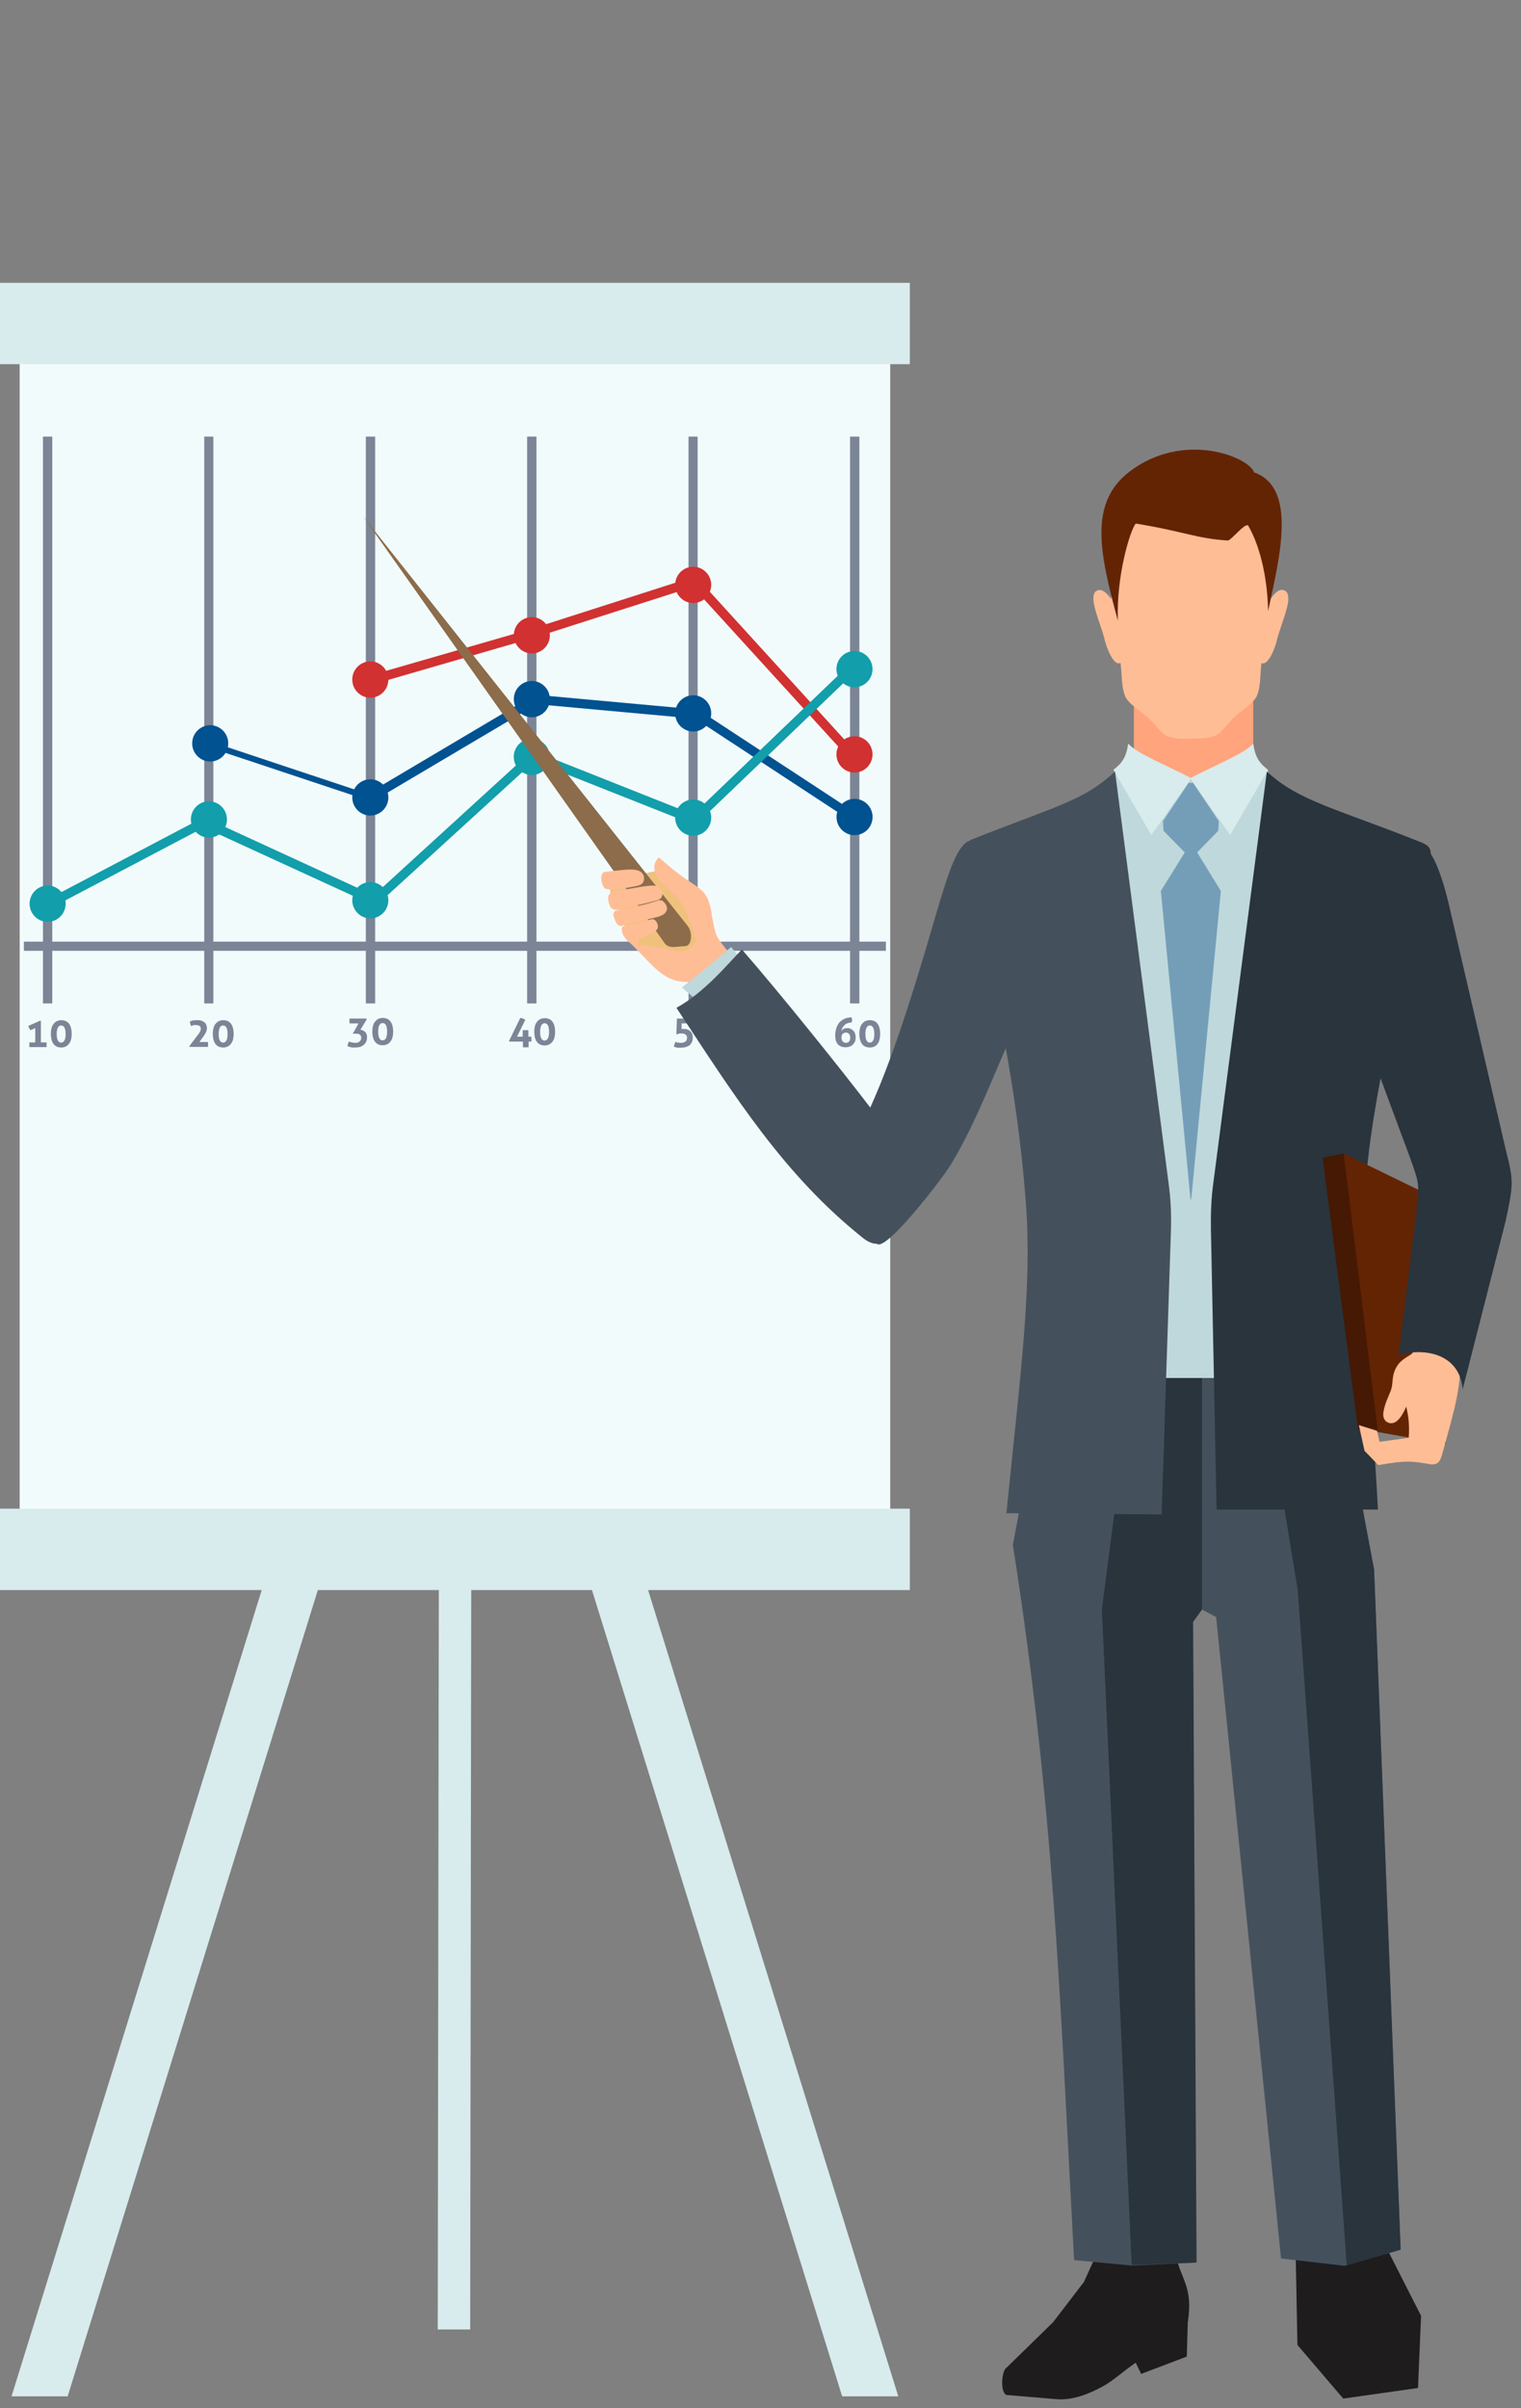 <svg width="96" height="152" viewBox="0 0 96 152" fill="none" xmlns="http://www.w3.org/2000/svg">
<rect x="0" y="0" width="96" height="152" fill="#808080" stroke="none"/>
<g clip-path="url(#clip0_224_25407)">
<path fill-rule="evenodd" clip-rule="evenodd" d="M25.122 72.63H28.666L4.27 151.252H0.727L25.122 72.63Z" fill="#D8EBED"/>
<path fill-rule="evenodd" clip-rule="evenodd" d="M32.301 72.63H28.758L53.153 151.252H56.697L32.301 72.63Z" fill="#D8EBED"/>
<path fill-rule="evenodd" clip-rule="evenodd" d="M27.744 66.734L29.791 65.678L29.676 147.03H27.629L27.744 66.734Z" fill="#D8EBED"/>
<path d="M56.187 18.623H1.242V95.752H56.187V18.623Z" fill="#F2FBFC"/>
<path d="M57.426 17.851H0V22.987H57.426V17.851Z" fill="#D8EBED"/>
<path d="M57.426 95.224H0V100.361H57.426V95.224Z" fill="#D8EBED"/>
<path d="M3.299 27.558H2.711V63.335H3.299V27.558Z" fill="#7B8596"/>
<path d="M13.466 27.558H12.891V63.335H13.466V27.558Z" fill="#7B8596"/>
<path d="M23.678 27.558H23.09V63.335H23.678V27.558Z" fill="#7B8596"/>
<path d="M33.858 27.558H33.27V63.335H33.858V27.558Z" fill="#7B8596"/>
<path d="M44.033 27.558H43.457V63.335H44.033V27.558Z" fill="#7B8596"/>
<path d="M54.241 27.558H53.652V63.335H54.241V27.558Z" fill="#7B8596"/>
<path d="M55.915 59.434H1.508V60.013H55.915V59.434Z" fill="#7B8596"/>
<path fill-rule="evenodd" clip-rule="evenodd" d="M23.41 42.62L33.568 39.685L43.725 36.428L43.904 36.377L44.032 36.505L54.125 47.59L53.946 48.156L53.844 48.143L53.767 48.066L43.725 37.046L33.747 40.239H33.734L23.564 43.187L23.41 42.62Z" fill="#D13131"/>
<path d="M23.373 44.037C24.002 44.037 24.512 43.524 24.512 42.891C24.512 42.258 24.002 41.745 23.373 41.745C22.744 41.745 22.234 42.258 22.234 42.891C22.234 43.524 22.744 44.037 23.373 44.037Z" fill="#D13131"/>
<path fill-rule="evenodd" clip-rule="evenodd" d="M33.568 38.951C34.195 38.951 34.707 39.466 34.707 40.097C34.707 40.728 34.195 41.243 33.568 41.243C32.941 41.243 32.43 40.728 32.43 40.097C32.43 39.466 32.941 38.951 33.568 38.951Z" fill="#D13131"/>
<path fill-rule="evenodd" clip-rule="evenodd" d="M43.752 35.771C44.379 35.771 44.89 36.286 44.89 36.917C44.89 37.548 44.379 38.063 43.752 38.063C43.125 38.063 42.613 37.548 42.613 36.917C42.613 36.286 43.125 35.771 43.752 35.771Z" fill="#D13131"/>
<path d="M53.931 48.761C54.56 48.761 55.07 48.248 55.07 47.615C55.07 46.983 54.56 46.47 53.931 46.47C53.303 46.47 52.793 46.983 52.793 47.615C52.793 48.248 53.303 48.761 53.931 48.761Z" fill="#D13131"/>
<path fill-rule="evenodd" clip-rule="evenodd" d="M12.938 46.688L23.184 50.1H23.197L33.662 43.895L33.751 43.843L33.841 43.856L43.998 44.783L44.075 44.796L44.139 44.835L54.283 51.49L54.027 52.005H54.002L53.989 51.993L43.883 45.362L33.879 44.448L23.491 50.602L13.245 47.191L12.938 46.688Z" fill="#005291"/>
<path fill-rule="evenodd" clip-rule="evenodd" d="M13.268 45.774C13.894 45.774 14.406 46.288 14.406 46.919C14.406 47.55 13.894 48.065 13.268 48.065C12.641 48.065 12.129 47.55 12.129 46.919C12.129 46.288 12.641 45.774 13.268 45.774Z" fill="#005291"/>
<path fill-rule="evenodd" clip-rule="evenodd" d="M23.373 49.186C24 49.186 24.512 49.701 24.512 50.332C24.512 50.962 24 51.477 23.373 51.477C22.746 51.477 22.234 50.962 22.234 50.332C22.234 49.701 22.746 49.186 23.373 49.186Z" fill="#005291"/>
<path fill-rule="evenodd" clip-rule="evenodd" d="M33.568 42.981C34.195 42.981 34.707 43.496 34.707 44.126C34.707 44.757 34.195 45.272 33.568 45.272C32.941 45.272 32.43 44.757 32.43 44.126C32.43 43.496 32.941 42.981 33.568 42.981Z" fill="#005291"/>
<path fill-rule="evenodd" clip-rule="evenodd" d="M43.752 43.882C44.379 43.882 44.89 44.397 44.89 45.027C44.89 45.658 44.379 46.173 43.752 46.173C43.125 46.173 42.613 45.658 42.613 45.027C42.613 44.397 43.125 43.882 43.752 43.882Z" fill="#005291"/>
<path d="M53.935 52.713C54.564 52.713 55.074 52.2 55.074 51.567C55.074 50.934 54.564 50.421 53.935 50.421C53.307 50.421 52.797 50.934 52.797 51.567C52.797 52.2 53.307 52.713 53.935 52.713Z" fill="#005291"/>
<path fill-rule="evenodd" clip-rule="evenodd" d="M3.02 56.757L12.729 51.646L12.857 51.569L12.985 51.633L23.59 56.512L33.453 47.501L33.594 47.372L33.76 47.436L43.751 51.401L53.474 42.081L53.512 42.042L53.55 42.029L53.845 42.531L44.02 51.955L43.879 52.084L43.713 52.019L33.709 48.054L23.833 57.079L23.692 57.208L23.526 57.117L12.87 52.225L3.288 57.272L3.02 56.757Z" fill="#139EAB"/>
<path fill-rule="evenodd" clip-rule="evenodd" d="M3.006 55.894C3.633 55.894 4.144 56.409 4.144 57.04C4.144 57.671 3.633 58.186 3.006 58.186C2.379 58.186 1.867 57.671 1.867 57.04C1.867 56.409 2.379 55.894 3.006 55.894Z" fill="#139EAB"/>
<path d="M23.373 57.967C24.002 57.967 24.512 57.453 24.512 56.821C24.512 56.188 24.002 55.675 23.373 55.675C22.744 55.675 22.234 56.188 22.234 56.821C22.234 57.453 22.744 57.967 23.373 57.967Z" fill="#139EAB"/>
<path d="M13.185 52.868C13.814 52.868 14.324 52.355 14.324 51.723C14.324 51.09 13.814 50.577 13.185 50.577C12.557 50.577 12.047 51.09 12.047 51.723C12.047 52.355 12.557 52.868 13.185 52.868Z" fill="#139EAB"/>
<path fill-rule="evenodd" clip-rule="evenodd" d="M33.564 46.625C34.191 46.625 34.703 47.14 34.703 47.771C34.703 48.402 34.191 48.917 33.564 48.917C32.938 48.917 32.426 48.402 32.426 47.771C32.426 47.14 32.938 46.625 33.564 46.625Z" fill="#139EAB"/>
<path fill-rule="evenodd" clip-rule="evenodd" d="M43.752 50.461C44.379 50.461 44.89 50.975 44.89 51.606C44.89 52.237 44.379 52.752 43.752 52.752C43.125 52.752 42.613 52.237 42.613 51.606C42.613 50.975 43.125 50.461 43.752 50.461Z" fill="#139EAB"/>
<path d="M53.931 43.38C54.56 43.38 55.07 42.867 55.07 42.234C55.07 41.602 54.56 41.089 53.931 41.089C53.303 41.089 52.793 41.602 52.793 42.234C52.793 42.867 53.303 43.38 53.931 43.38Z" fill="#139EAB"/>
<path fill-rule="evenodd" clip-rule="evenodd" d="M2.224 65.781V64.893L1.917 65.022C1.917 65.022 1.853 64.932 1.84 64.893C1.815 64.842 1.802 64.803 1.789 64.752L2.518 64.43H2.582V65.794H2.94C2.94 65.794 2.94 65.846 2.94 65.872C2.94 65.897 2.94 65.923 2.94 65.936C2.94 65.962 2.94 65.987 2.94 66.013C2.94 66.039 2.94 66.065 2.94 66.091H1.853C1.853 66.091 1.853 66.039 1.853 66.013C1.853 65.987 1.853 65.962 1.853 65.936C1.853 65.91 1.853 65.885 1.853 65.872C1.853 65.846 1.853 65.82 1.853 65.794H2.224V65.781ZM3.861 66.116C3.746 66.116 3.644 66.091 3.567 66.052C3.49 66.013 3.414 65.949 3.363 65.872C3.311 65.794 3.273 65.704 3.247 65.601C3.222 65.498 3.209 65.382 3.209 65.254C3.209 65.125 3.222 65.009 3.247 64.906C3.273 64.803 3.311 64.713 3.375 64.636C3.427 64.558 3.503 64.494 3.58 64.456C3.67 64.417 3.759 64.391 3.874 64.391C3.989 64.391 4.079 64.417 4.168 64.456C4.245 64.494 4.322 64.558 4.373 64.636C4.424 64.713 4.463 64.803 4.488 64.906C4.514 65.009 4.527 65.125 4.527 65.254C4.527 65.382 4.514 65.498 4.488 65.601C4.463 65.704 4.424 65.794 4.36 65.872C4.309 65.949 4.232 66.013 4.156 66.052C4.079 66.091 3.977 66.116 3.861 66.116ZM3.861 65.807C3.951 65.807 4.015 65.756 4.066 65.678C4.117 65.588 4.143 65.447 4.143 65.267C4.143 65.086 4.117 64.945 4.066 64.855C4.015 64.764 3.951 64.726 3.861 64.726C3.772 64.726 3.708 64.764 3.657 64.855C3.606 64.945 3.58 65.086 3.58 65.267C3.58 65.447 3.606 65.588 3.657 65.678C3.708 65.769 3.772 65.807 3.861 65.807Z" fill="#7B8596"/>
<path fill-rule="evenodd" clip-rule="evenodd" d="M11.934 66.052L12.305 65.563C12.356 65.486 12.42 65.421 12.458 65.357C12.509 65.305 12.548 65.241 12.573 65.202C12.599 65.151 12.624 65.112 12.65 65.061C12.663 65.022 12.676 64.971 12.676 64.932C12.676 64.855 12.65 64.803 12.599 64.765C12.548 64.726 12.484 64.7 12.394 64.7C12.356 64.7 12.33 64.7 12.292 64.7C12.266 64.7 12.241 64.7 12.215 64.713C12.189 64.713 12.164 64.726 12.138 64.739C12.113 64.739 12.087 64.752 12.062 64.765C12.036 64.713 12.023 64.662 12.01 64.623C11.998 64.572 11.985 64.52 11.985 64.469C12.023 64.456 12.062 64.443 12.1 64.43C12.138 64.417 12.164 64.404 12.202 64.404C12.241 64.404 12.279 64.404 12.317 64.391C12.356 64.391 12.394 64.391 12.445 64.391C12.535 64.391 12.624 64.391 12.688 64.417C12.765 64.443 12.829 64.469 12.88 64.507C12.931 64.546 12.983 64.597 13.008 64.662C13.034 64.726 13.059 64.803 13.059 64.881C13.059 64.945 13.059 64.996 13.034 65.061C13.021 65.112 12.995 65.177 12.957 65.228C12.931 65.28 12.893 65.344 12.855 65.395C12.816 65.46 12.765 65.511 12.714 65.589L12.586 65.769H13.123C13.123 65.769 13.136 65.872 13.136 65.923C13.136 65.975 13.136 66.039 13.123 66.078H11.959V66.039H11.946L11.934 66.052ZM14.083 66.117C13.968 66.117 13.865 66.091 13.789 66.052C13.712 66.013 13.635 65.949 13.584 65.872C13.533 65.795 13.494 65.704 13.469 65.602C13.443 65.499 13.43 65.383 13.43 65.254C13.43 65.125 13.443 65.009 13.469 64.906C13.494 64.803 13.533 64.713 13.597 64.636C13.648 64.559 13.725 64.494 13.801 64.456C13.891 64.417 13.98 64.391 14.095 64.391C14.211 64.391 14.3 64.417 14.39 64.456C14.466 64.494 14.543 64.559 14.595 64.636C14.646 64.713 14.684 64.803 14.71 64.906C14.735 65.009 14.748 65.125 14.748 65.254C14.748 65.383 14.735 65.499 14.71 65.602C14.684 65.704 14.646 65.795 14.582 65.872C14.53 65.949 14.454 66.013 14.377 66.052C14.3 66.091 14.198 66.117 14.083 66.117ZM14.083 65.808C14.172 65.808 14.236 65.756 14.287 65.679C14.339 65.589 14.364 65.447 14.364 65.267C14.364 65.087 14.339 64.945 14.287 64.855C14.236 64.765 14.172 64.726 14.083 64.726C13.993 64.726 13.929 64.765 13.878 64.855C13.827 64.945 13.801 65.087 13.801 65.267C13.801 65.447 13.827 65.589 13.878 65.679C13.929 65.769 13.993 65.808 14.083 65.808Z" fill="#7B8596"/>
<path fill-rule="evenodd" clip-rule="evenodd" d="M22.283 65.215L22.628 64.597H22.065C22.065 64.597 22.053 64.495 22.053 64.443C22.053 64.391 22.053 64.34 22.065 64.288H23.127L23.153 64.327L22.743 65.01C22.807 65.01 22.871 65.009 22.922 65.048C22.974 65.074 23.025 65.112 23.063 65.151C23.102 65.19 23.127 65.241 23.14 65.293C23.166 65.344 23.166 65.409 23.166 65.46C23.166 65.563 23.153 65.666 23.114 65.743C23.076 65.82 23.025 65.898 22.961 65.949C22.897 66.001 22.82 66.052 22.731 66.078C22.641 66.104 22.539 66.117 22.436 66.117C22.385 66.117 22.347 66.117 22.296 66.117C22.257 66.117 22.219 66.117 22.181 66.104C22.142 66.104 22.104 66.091 22.065 66.078C22.027 66.078 21.989 66.052 21.938 66.039C21.938 65.988 21.95 65.936 21.963 65.885C21.976 65.833 22.002 65.782 22.027 65.743C22.091 65.769 22.155 65.782 22.206 65.795C22.257 65.808 22.334 65.82 22.398 65.82C22.449 65.82 22.5 65.82 22.552 65.808C22.603 65.808 22.641 65.769 22.68 65.743C22.718 65.718 22.743 65.679 22.769 65.64C22.795 65.602 22.795 65.55 22.795 65.486C22.795 65.447 22.795 65.409 22.769 65.37C22.756 65.344 22.731 65.318 22.692 65.293C22.667 65.267 22.628 65.254 22.59 65.254C22.552 65.254 22.513 65.241 22.462 65.241C22.436 65.241 22.398 65.241 22.372 65.241C22.347 65.241 22.308 65.241 22.283 65.254L22.257 65.215H22.283ZM24.151 65.975C24.035 65.975 23.933 65.949 23.856 65.911C23.78 65.872 23.703 65.808 23.652 65.73C23.601 65.653 23.562 65.563 23.537 65.46C23.511 65.357 23.498 65.241 23.498 65.112C23.498 64.984 23.511 64.868 23.537 64.765C23.562 64.662 23.601 64.572 23.665 64.495C23.729 64.417 23.792 64.353 23.869 64.314C23.946 64.276 24.048 64.25 24.163 64.25C24.279 64.25 24.368 64.276 24.458 64.314C24.534 64.353 24.611 64.417 24.662 64.495C24.713 64.572 24.752 64.662 24.777 64.765C24.803 64.868 24.816 64.984 24.816 65.112C24.816 65.241 24.803 65.357 24.777 65.46C24.752 65.563 24.713 65.653 24.649 65.73C24.598 65.808 24.522 65.872 24.445 65.911C24.355 65.949 24.266 65.975 24.151 65.975ZM24.151 65.666C24.24 65.666 24.304 65.627 24.355 65.537C24.407 65.447 24.432 65.306 24.432 65.112C24.432 64.919 24.407 64.791 24.355 64.701C24.304 64.61 24.24 64.572 24.151 64.572C24.061 64.572 23.997 64.61 23.946 64.701C23.895 64.791 23.869 64.932 23.869 65.112C23.869 65.293 23.895 65.434 23.946 65.537C23.997 65.627 24.061 65.666 24.151 65.666Z" fill="#7B8596"/>
<path fill-rule="evenodd" clip-rule="evenodd" d="M32.121 65.718L32.837 64.25C32.837 64.25 32.953 64.263 33.004 64.288C33.055 64.301 33.106 64.34 33.157 64.366L32.633 65.434H32.991V65.022C32.991 65.022 33.042 65.022 33.081 65.022C33.106 65.022 33.132 65.022 33.17 65.022C33.196 65.022 33.234 65.022 33.26 65.022C33.285 65.022 33.324 65.022 33.349 65.022V65.434H33.528C33.528 65.434 33.541 65.537 33.541 65.589C33.541 65.615 33.541 65.64 33.541 65.666C33.541 65.692 33.541 65.718 33.541 65.743H33.362V66.104C33.362 66.104 33.311 66.104 33.272 66.104C33.247 66.104 33.221 66.104 33.183 66.104C33.157 66.104 33.119 66.104 33.093 66.104C33.068 66.104 33.029 66.104 33.004 66.104V65.743H32.147L32.121 65.705V65.718ZM34.373 65.988C34.258 65.988 34.155 65.962 34.078 65.924C34.002 65.885 33.925 65.82 33.874 65.743C33.822 65.666 33.784 65.576 33.758 65.473C33.733 65.37 33.72 65.254 33.72 65.125C33.72 64.997 33.733 64.881 33.758 64.778C33.784 64.675 33.822 64.585 33.886 64.507C33.938 64.43 34.014 64.366 34.091 64.327C34.181 64.288 34.27 64.263 34.385 64.263C34.501 64.263 34.59 64.288 34.68 64.327C34.769 64.366 34.833 64.43 34.884 64.507C34.935 64.585 34.974 64.675 34.999 64.778C35.025 64.881 35.038 64.997 35.038 65.125C35.038 65.254 35.025 65.37 34.999 65.473C34.974 65.576 34.935 65.666 34.871 65.743C34.82 65.82 34.744 65.885 34.667 65.924C34.577 65.962 34.488 65.988 34.373 65.988ZM34.373 65.679C34.462 65.679 34.526 65.627 34.577 65.55C34.628 65.46 34.654 65.318 34.654 65.125C34.654 64.932 34.628 64.803 34.577 64.713C34.526 64.623 34.462 64.585 34.373 64.585C34.283 64.585 34.219 64.636 34.168 64.713C34.117 64.803 34.091 64.945 34.091 65.125C34.091 65.306 34.117 65.46 34.168 65.55C34.219 65.64 34.283 65.679 34.373 65.679Z" fill="#7B8596"/>
<path fill-rule="evenodd" clip-rule="evenodd" d="M42.702 64.288H43.61C43.61 64.288 43.623 64.391 43.623 64.443C43.623 64.495 43.623 64.546 43.61 64.597H43.021V64.958C43.021 64.958 43.06 64.958 43.085 64.945C43.111 64.945 43.136 64.945 43.162 64.945C43.239 64.945 43.316 64.945 43.392 64.984C43.456 65.01 43.52 65.035 43.571 65.087C43.623 65.138 43.661 65.19 43.687 65.254C43.712 65.318 43.725 65.396 43.725 65.486C43.725 65.589 43.712 65.679 43.674 65.769C43.635 65.846 43.584 65.924 43.52 65.975C43.456 66.026 43.367 66.065 43.277 66.091C43.188 66.117 43.072 66.129 42.957 66.129C42.932 66.129 42.906 66.129 42.881 66.129C42.842 66.129 42.817 66.129 42.778 66.129C42.74 66.129 42.702 66.117 42.663 66.104C42.625 66.104 42.574 66.078 42.535 66.065C42.535 66.014 42.548 65.962 42.574 65.911C42.586 65.859 42.612 65.808 42.625 65.756C42.689 65.782 42.74 65.795 42.791 65.808C42.842 65.808 42.893 65.82 42.957 65.82C43.034 65.82 43.098 65.82 43.149 65.795C43.2 65.782 43.239 65.756 43.277 65.73C43.316 65.705 43.328 65.666 43.341 65.627C43.341 65.589 43.367 65.55 43.367 65.511C43.367 65.421 43.341 65.357 43.277 65.306C43.226 65.254 43.124 65.228 43.008 65.228C42.957 65.228 42.906 65.228 42.868 65.241C42.817 65.241 42.778 65.267 42.727 65.293L42.689 65.267L42.727 64.288H42.702ZM44.672 65.975C44.556 65.975 44.467 65.949 44.377 65.911C44.3 65.872 44.224 65.808 44.173 65.73C44.121 65.653 44.083 65.563 44.057 65.46C44.032 65.357 44.019 65.241 44.019 65.112C44.019 64.984 44.032 64.868 44.057 64.765C44.083 64.662 44.121 64.572 44.185 64.495C44.237 64.417 44.313 64.353 44.39 64.314C44.48 64.276 44.569 64.25 44.684 64.25C44.8 64.25 44.902 64.276 44.978 64.314C45.068 64.353 45.132 64.417 45.183 64.495C45.234 64.572 45.273 64.662 45.298 64.765C45.324 64.868 45.337 64.984 45.337 65.112C45.337 65.241 45.337 65.357 45.298 65.46C45.273 65.563 45.234 65.653 45.17 65.73C45.119 65.808 45.042 65.872 44.966 65.911C44.876 65.949 44.787 65.975 44.672 65.975ZM44.684 65.666C44.774 65.666 44.838 65.627 44.889 65.537C44.94 65.447 44.966 65.306 44.966 65.112C44.966 64.919 44.94 64.791 44.889 64.701C44.838 64.61 44.774 64.572 44.684 64.572C44.595 64.572 44.531 64.61 44.48 64.701C44.428 64.791 44.403 64.932 44.403 65.112C44.403 65.293 44.428 65.434 44.48 65.537C44.531 65.627 44.595 65.666 44.684 65.666Z" fill="#7B8596"/>
<path fill-rule="evenodd" clip-rule="evenodd" d="M53.751 64.236C53.751 64.236 53.764 64.288 53.777 64.313C53.777 64.339 53.777 64.365 53.777 64.404C53.777 64.442 53.777 64.494 53.751 64.532C53.661 64.532 53.572 64.558 53.495 64.584C53.418 64.609 53.355 64.648 53.303 64.7C53.252 64.751 53.214 64.803 53.175 64.867C53.137 64.931 53.124 64.996 53.111 65.073C53.124 65.047 53.15 65.034 53.163 65.009C53.188 64.983 53.214 64.97 53.239 64.944C53.265 64.931 53.303 64.906 53.342 64.906C53.38 64.906 53.431 64.893 53.47 64.893C53.546 64.893 53.61 64.893 53.674 64.931C53.738 64.957 53.802 64.996 53.853 65.047C53.905 65.099 53.943 65.163 53.968 65.228C53.994 65.305 54.007 65.382 54.007 65.485C54.007 65.588 53.994 65.678 53.956 65.755C53.917 65.833 53.866 65.897 53.815 65.948C53.764 66 53.687 66.039 53.61 66.064C53.534 66.09 53.457 66.103 53.367 66.103C53.163 66.103 52.996 66.039 52.881 65.91C52.766 65.781 52.715 65.601 52.715 65.356C52.715 65.202 52.74 65.06 52.779 64.918C52.817 64.777 52.881 64.661 52.958 64.558C53.047 64.455 53.15 64.378 53.278 64.313C53.406 64.249 53.546 64.223 53.725 64.21L53.751 64.236ZM53.393 65.82C53.47 65.82 53.534 65.794 53.585 65.743C53.636 65.691 53.661 65.614 53.661 65.498C53.661 65.382 53.636 65.305 53.585 65.253C53.534 65.202 53.47 65.176 53.393 65.176C53.303 65.176 53.239 65.202 53.188 65.253C53.137 65.305 53.111 65.382 53.111 65.485C53.111 65.588 53.137 65.678 53.188 65.73C53.239 65.781 53.303 65.82 53.38 65.82H53.393ZM54.89 66.116C54.775 66.116 54.685 66.09 54.595 66.051C54.506 66.013 54.442 65.948 54.391 65.871C54.34 65.794 54.301 65.704 54.276 65.601C54.25 65.498 54.237 65.382 54.237 65.253C54.237 65.124 54.25 65.009 54.276 64.906C54.301 64.803 54.34 64.713 54.404 64.635C54.455 64.558 54.531 64.494 54.608 64.455C54.698 64.416 54.787 64.391 54.902 64.391C55.017 64.391 55.12 64.416 55.197 64.455C55.286 64.494 55.35 64.558 55.401 64.635C55.453 64.713 55.491 64.803 55.516 64.906C55.542 65.009 55.555 65.124 55.555 65.253C55.555 65.382 55.542 65.498 55.516 65.601C55.491 65.704 55.453 65.794 55.401 65.871C55.35 65.948 55.273 66.013 55.197 66.051C55.12 66.09 55.017 66.116 54.902 66.116H54.89ZM54.902 65.807C54.992 65.807 55.056 65.755 55.107 65.678C55.158 65.588 55.184 65.446 55.184 65.266C55.184 65.086 55.158 64.944 55.107 64.854C55.056 64.764 54.992 64.725 54.902 64.725C54.813 64.725 54.749 64.764 54.698 64.854C54.647 64.944 54.621 65.086 54.621 65.266C54.621 65.446 54.647 65.588 54.698 65.678C54.749 65.768 54.813 65.807 54.902 65.807Z" fill="#7B8596"/>
<path fill-rule="evenodd" clip-rule="evenodd" d="M41.954 55.333C42.299 55.629 42.274 54.702 42.619 54.985C43.54 55.732 44.116 55.925 44.513 56.466C44.909 57.006 44.896 57.933 45.165 58.886C45.344 59.504 46.444 60.495 46.726 61.1L44.154 62.877C43.834 62.272 43.592 61.963 43.323 61.976C41.724 61.989 40.995 60.611 39.562 59.324C39.408 59.182 39.933 59.349 39.933 59.002C39.268 58.307 39.344 58.461 39.127 57.521C38.295 56.775 38.564 56.89 38.5 55.783L41.941 55.333H41.954Z" fill="#FFBD95"/>
<path fill-rule="evenodd" clip-rule="evenodd" d="M42.18 59.916C41.886 59.839 40.018 59.633 39.864 59.492C39.314 59.002 39.493 57.857 39.404 57.458C38.572 56.711 38.611 56.685 38.547 55.578L41.783 54.895C42.372 56.016 42.628 55.9 43.165 56.492C43.6 56.981 44.547 58.449 44.367 59.093C44.316 59.286 44.291 59.221 44.099 59.35C43.357 59.904 43.421 60.251 42.167 59.916H42.18Z" fill="#F0C17D"/>
<path fill-rule="evenodd" clip-rule="evenodd" d="M44.022 57.302L43.651 57.251C43.433 56.774 43.229 56.53 42.883 56.247C42.359 55.796 41.732 55.23 41.668 54.663C42.244 55.654 42.96 55.95 43.472 56.504C43.715 56.774 43.881 57.045 44.022 57.289V57.302Z" fill="#EEBE69"/>
<path fill-rule="evenodd" clip-rule="evenodd" d="M46.144 59.774C45.108 60.663 44.123 61.487 43.035 62.324L44.366 63.469L47.768 61.693L46.144 59.774Z" fill="#BFD8DB"/>
<path fill-rule="evenodd" clip-rule="evenodd" d="M41.594 54.123C41.94 54.419 42.272 54.715 42.618 54.998C43.539 55.745 44.114 55.938 44.511 56.479C44.716 56.775 44.818 57.174 44.907 57.637L44.844 59.761L43.974 59.349L43.321 57.547C43.104 57.071 42.848 56.697 42.515 56.414C41.773 55.77 40.788 54.895 41.594 54.11V54.123Z" fill="#FFBD95"/>
<path fill-rule="evenodd" clip-rule="evenodd" d="M43.409 58.449C43.716 58.835 43.703 59.723 43.204 59.723C42.705 59.723 42.232 59.929 41.938 59.517L22.902 32.572L43.409 58.449Z" fill="#8C6C4A"/>
<path fill-rule="evenodd" clip-rule="evenodd" d="M40.328 59.749C40.059 59.684 39.829 59.581 39.598 59.362C39.368 59.144 39.151 58.783 39.279 58.487C39.88 58.333 40.532 58.178 41.121 58.024C41.351 57.959 41.568 58.294 41.517 58.564C41.466 58.809 40.929 59.002 40.532 59.169C40.302 59.26 40.238 59.298 40.276 59.414C40.315 59.543 40.328 59.633 40.328 59.736V59.749ZM39.24 58.461L39.342 58.41L39.534 58.358L40.814 58.036C41.236 57.946 41.824 57.843 42.003 57.599C42.106 57.457 42.157 57.303 42.003 57.058C41.875 56.865 41.735 56.775 41.53 56.839C40.622 57.135 39.777 57.303 38.843 57.483C38.639 57.637 38.728 57.818 38.792 57.998C38.856 58.165 38.933 58.449 39.227 58.449L39.24 58.461ZM38.869 57.431C38.639 57.393 38.536 57.316 38.472 57.122C38.409 56.955 38.332 56.659 38.421 56.505C38.472 56.427 38.536 56.376 38.652 56.298C38.856 56.247 39.163 56.196 39.534 56.131C40.187 56.015 40.967 55.874 41.287 55.899C41.786 55.938 42.029 56.582 41.556 56.801C40.571 57.071 39.777 57.251 38.882 57.431H38.869ZM38.178 56.067C38.37 56.26 39.803 56.015 40.276 55.899C40.647 55.809 40.686 55.513 40.635 55.307C40.494 54.844 39.944 54.857 39.342 54.908C38.946 54.947 38.524 54.985 38.217 55.024C37.794 55.075 37.935 55.822 38.166 56.067H38.178Z" fill="#FFBD95"/>
<path fill-rule="evenodd" clip-rule="evenodd" d="M61.318 53.093C60.512 53.054 59.885 54.972 59.169 57.406C58.069 61.152 56.598 66.237 54.922 69.919V76.653C55.191 77.515 55.088 78.107 55.318 78.468C55.779 79.215 59.502 74.361 60.026 73.486C61.728 70.666 62.815 67.512 64.273 64.396C62.968 58.758 64.606 57.856 61.318 53.106V53.093Z" fill="#44515C"/>
<path fill-rule="evenodd" clip-rule="evenodd" d="M55.066 70.087C53.032 67.409 49.041 62.465 46.827 59.929C45.906 60.869 44.474 62.633 42.695 63.611C46.392 69.237 49.501 74.181 54.477 78.146C55.334 78.828 55.872 78.365 56.038 78.146C56.754 77.206 55.373 71.734 55.066 70.087Z" fill="#44515C"/>
<path fill-rule="evenodd" clip-rule="evenodd" d="M68.445 143.991L66.462 146.579L63.494 149.476C63.187 149.72 63.111 151.265 63.648 151.175L66.705 151.432C67.678 151.51 68.727 151.111 69.609 150.621C70.249 150.274 70.876 149.682 71.682 149.128L72.027 149.836L74.905 148.742L74.969 146.579C75.328 144.262 74.496 143.875 74.202 142.266L69.162 142.382L68.432 143.991H68.445Z" fill="#1F1C1D"/>
<path fill-rule="evenodd" clip-rule="evenodd" d="M81.773 141.931L81.889 148.007L84.78 151.393L89.5 150.724L89.692 146.166L87.159 141.184L81.773 141.931Z" fill="#1F1C1D"/>
<path fill-rule="evenodd" clip-rule="evenodd" d="M83.924 84.158L86.726 99.079L88.402 141.995L84.871 143.012L80.854 142.549L76.76 102.066L75.865 101.59L74.496 84.235L83.924 84.158Z" fill="#44515C"/>
<path fill-rule="evenodd" clip-rule="evenodd" d="M66.424 84.158L63.93 97.508C66.539 114.271 66.872 125.684 67.793 142.652L71.452 143L75.507 142.807L75.29 102.375L75.852 101.59V84.235L66.412 84.158H66.424Z" fill="#44515C"/>
<path fill-rule="evenodd" clip-rule="evenodd" d="M69.547 101.589L71.427 142.961L75.521 142.806L75.304 102.374L75.866 101.589V84.235L71.734 84.672L69.547 101.589Z" fill="#29343D"/>
<path fill-rule="evenodd" clip-rule="evenodd" d="M83.927 84.158L86.729 99.079L88.404 141.995L85.002 142.974L81.906 100.341L79.258 84.197L83.927 84.158Z" fill="#29343D"/>
<path d="M79.101 43.719H71.566V49.847H79.101V43.719Z" fill="#FFA47C"/>
<path fill-rule="evenodd" clip-rule="evenodd" d="M75.252 46.629C75.252 46.629 75.214 46.629 75.188 46.629C74.433 46.629 74.062 46.629 73.653 46.449C73.257 46.282 73.065 45.883 72.515 45.355C72.054 44.904 71.222 44.441 71.018 43.951C70.775 43.359 70.826 42.703 70.724 41.84C70.289 42.085 69.828 40.836 69.739 40.437C69.611 39.844 69.176 38.815 69.048 38.132C68.971 37.746 69.022 37.424 69.15 37.334C69.432 37.128 69.713 37.244 70.135 37.81C70.161 37.321 70.186 36.832 70.174 36.304C70.148 35.313 70.11 34.489 70.237 33.794C70.365 33.086 70.634 32.506 71.197 31.991C71.517 31.708 71.875 31.463 72.259 31.27C72.259 31.27 72.259 31.27 72.272 31.27C72.297 31.27 72.323 31.245 72.348 31.232C72.361 31.232 72.374 31.232 72.387 31.206C72.412 31.206 72.425 31.18 72.451 31.18C72.476 31.18 72.489 31.167 72.515 31.154C72.54 31.154 72.553 31.142 72.579 31.129C72.591 31.129 72.617 31.116 72.63 31.103C72.655 31.103 72.681 31.077 72.719 31.064C72.719 31.064 72.745 31.064 72.758 31.052C72.796 31.039 72.834 31.026 72.886 31C73.922 30.614 75.086 30.511 76.199 30.678C77.312 30.846 78.348 31.283 79.128 31.978C79.691 32.493 79.96 33.073 80.088 33.768C80.203 34.463 80.19 35.274 80.152 36.266C80.139 36.793 80.165 37.295 80.203 37.785C80.612 37.231 80.894 37.115 81.175 37.334C81.303 37.437 81.354 37.746 81.278 38.132C81.15 38.815 80.715 39.844 80.587 40.437C80.497 40.836 80.049 42.059 79.615 41.853C79.525 42.69 79.576 43.321 79.333 43.913C79.128 44.402 78.31 44.865 77.849 45.316C77.312 45.857 77.12 46.243 76.723 46.423C76.327 46.591 75.969 46.616 75.265 46.616L75.252 46.629Z" fill="#FFBD95"/>
<path fill-rule="evenodd" clip-rule="evenodd" d="M71.683 33.047C71.325 33.472 70.442 36.395 70.558 39.176C69.368 34.824 68.728 31.709 71.312 29.752C74.715 27.177 78.822 28.838 79.154 29.816C81.879 30.782 80.779 35.12 80.037 38.571C80.011 36.845 79.653 34.695 78.783 33.176C78.579 32.97 77.696 34.129 77.491 34.116C75.483 33.987 74.779 33.55 71.683 33.047Z" fill="#632404"/>
<path fill-rule="evenodd" clip-rule="evenodd" d="M70.39 48.689L75.188 49.282L80.036 48.651L79.588 86.977H70.889L68.625 55.41L70.39 48.689Z" fill="#BFD8DB"/>
<path fill-rule="evenodd" clip-rule="evenodd" d="M79.101 46.926C79.216 47.776 79.472 48.162 80.034 48.587L77.642 52.707L75.109 49.128C76.376 48.433 78.615 47.557 79.114 46.913L79.101 46.926Z" fill="#D8EBED"/>
<path fill-rule="evenodd" clip-rule="evenodd" d="M71.207 46.926C71.092 47.776 70.836 48.162 70.273 48.587L72.666 52.707L75.199 49.128C73.932 48.433 71.693 47.557 71.195 46.913L71.207 46.926Z" fill="#D8EBED"/>
<path fill-rule="evenodd" clip-rule="evenodd" d="M75.304 49.411L76.928 51.832L76.89 52.437L75.559 53.802L77.056 56.235L75.176 75.803L75.163 75.546L75.15 75.803L73.269 56.235L74.779 53.802L73.436 52.437L73.397 51.832L75.022 49.411H75.163H75.304Z" fill="#749EB8"/>
<path fill-rule="evenodd" clip-rule="evenodd" d="M61.243 53.041C60.245 53.44 60.923 54.276 61.166 55.306C63.367 64.55 64.326 70.292 64.748 75.918C65.145 81.158 64.441 86.41 63.52 95.512L73.319 95.59L73.908 77.579C73.933 76.652 73.895 75.725 73.767 74.759L70.377 48.702C68.33 50.582 66.757 50.826 61.23 53.028L61.243 53.041Z" fill="#44515C"/>
<path fill-rule="evenodd" clip-rule="evenodd" d="M89.784 53.208C90.782 53.607 90.066 54.444 89.861 55.474C88.761 60.92 86.458 69.326 86.151 75.493C85.87 81.145 86.676 89.487 86.97 95.281H76.787L76.429 77.579C76.416 76.652 76.442 75.725 76.569 74.759L79.96 48.702C82.006 50.582 84.258 50.994 89.771 53.195L89.784 53.208Z" fill="#29343D"/>
<path fill-rule="evenodd" clip-rule="evenodd" d="M90.152 75.403L84.805 72.802L85.124 81.144L86.967 90.388L91.252 91.148L90.152 75.403Z" fill="#632404"/>
<path fill-rule="evenodd" clip-rule="evenodd" d="M83.477 73.072L84.807 72.802L86.969 90.388L85.715 90.234L83.477 73.072Z" fill="#451903"/>
<path fill-rule="evenodd" clip-rule="evenodd" d="M91.113 91.457C90.934 92.113 90.883 92.525 90.205 92.409C89.629 92.306 89.245 92.255 88.887 92.255C88.388 92.255 87.915 92.319 86.994 92.474L86.124 91.572L85.766 89.95L86.917 90.311L87.07 91.006L88.913 90.748C89.053 88.817 88.388 88.251 88.529 87.195C88.606 86.577 88.657 86.037 89.629 84.659L91.292 84.466L92.213 85.341C92.188 87.903 91.765 89.023 91.113 91.482V91.457Z" fill="#FFBD95"/>
<path fill-rule="evenodd" clip-rule="evenodd" d="M89.426 85.251C88.799 85.676 88.389 85.817 88.121 86.319C87.878 86.757 87.916 87.118 87.852 87.517C87.775 87.954 87.417 88.431 87.315 89.152C87.238 89.654 87.609 89.911 87.954 89.808C88.249 89.718 88.492 89.37 88.735 88.83L89.042 88.147L89.656 86.86L89.426 85.251Z" fill="#FFBD95"/>
<path fill-rule="evenodd" clip-rule="evenodd" d="M89.706 53.427C90.461 53.401 91.177 55.911 91.446 57.083L95.053 72.635C95.54 74.553 95.527 74.746 95.028 77.077L92.316 87.698C92.149 85.496 89.987 85.02 88.273 85.535L89.386 76.549C89.565 74.695 89.629 74.837 89.002 73.086L85.856 64.614C86.303 62.361 87.109 53.478 89.706 53.427Z" fill="#29343D"/>
</g>
<defs>
<clipPath id="clip0_224_25407">
<rect width="95.407" height="151.529" fill="white"/>
</clipPath>
</defs>
</svg>
